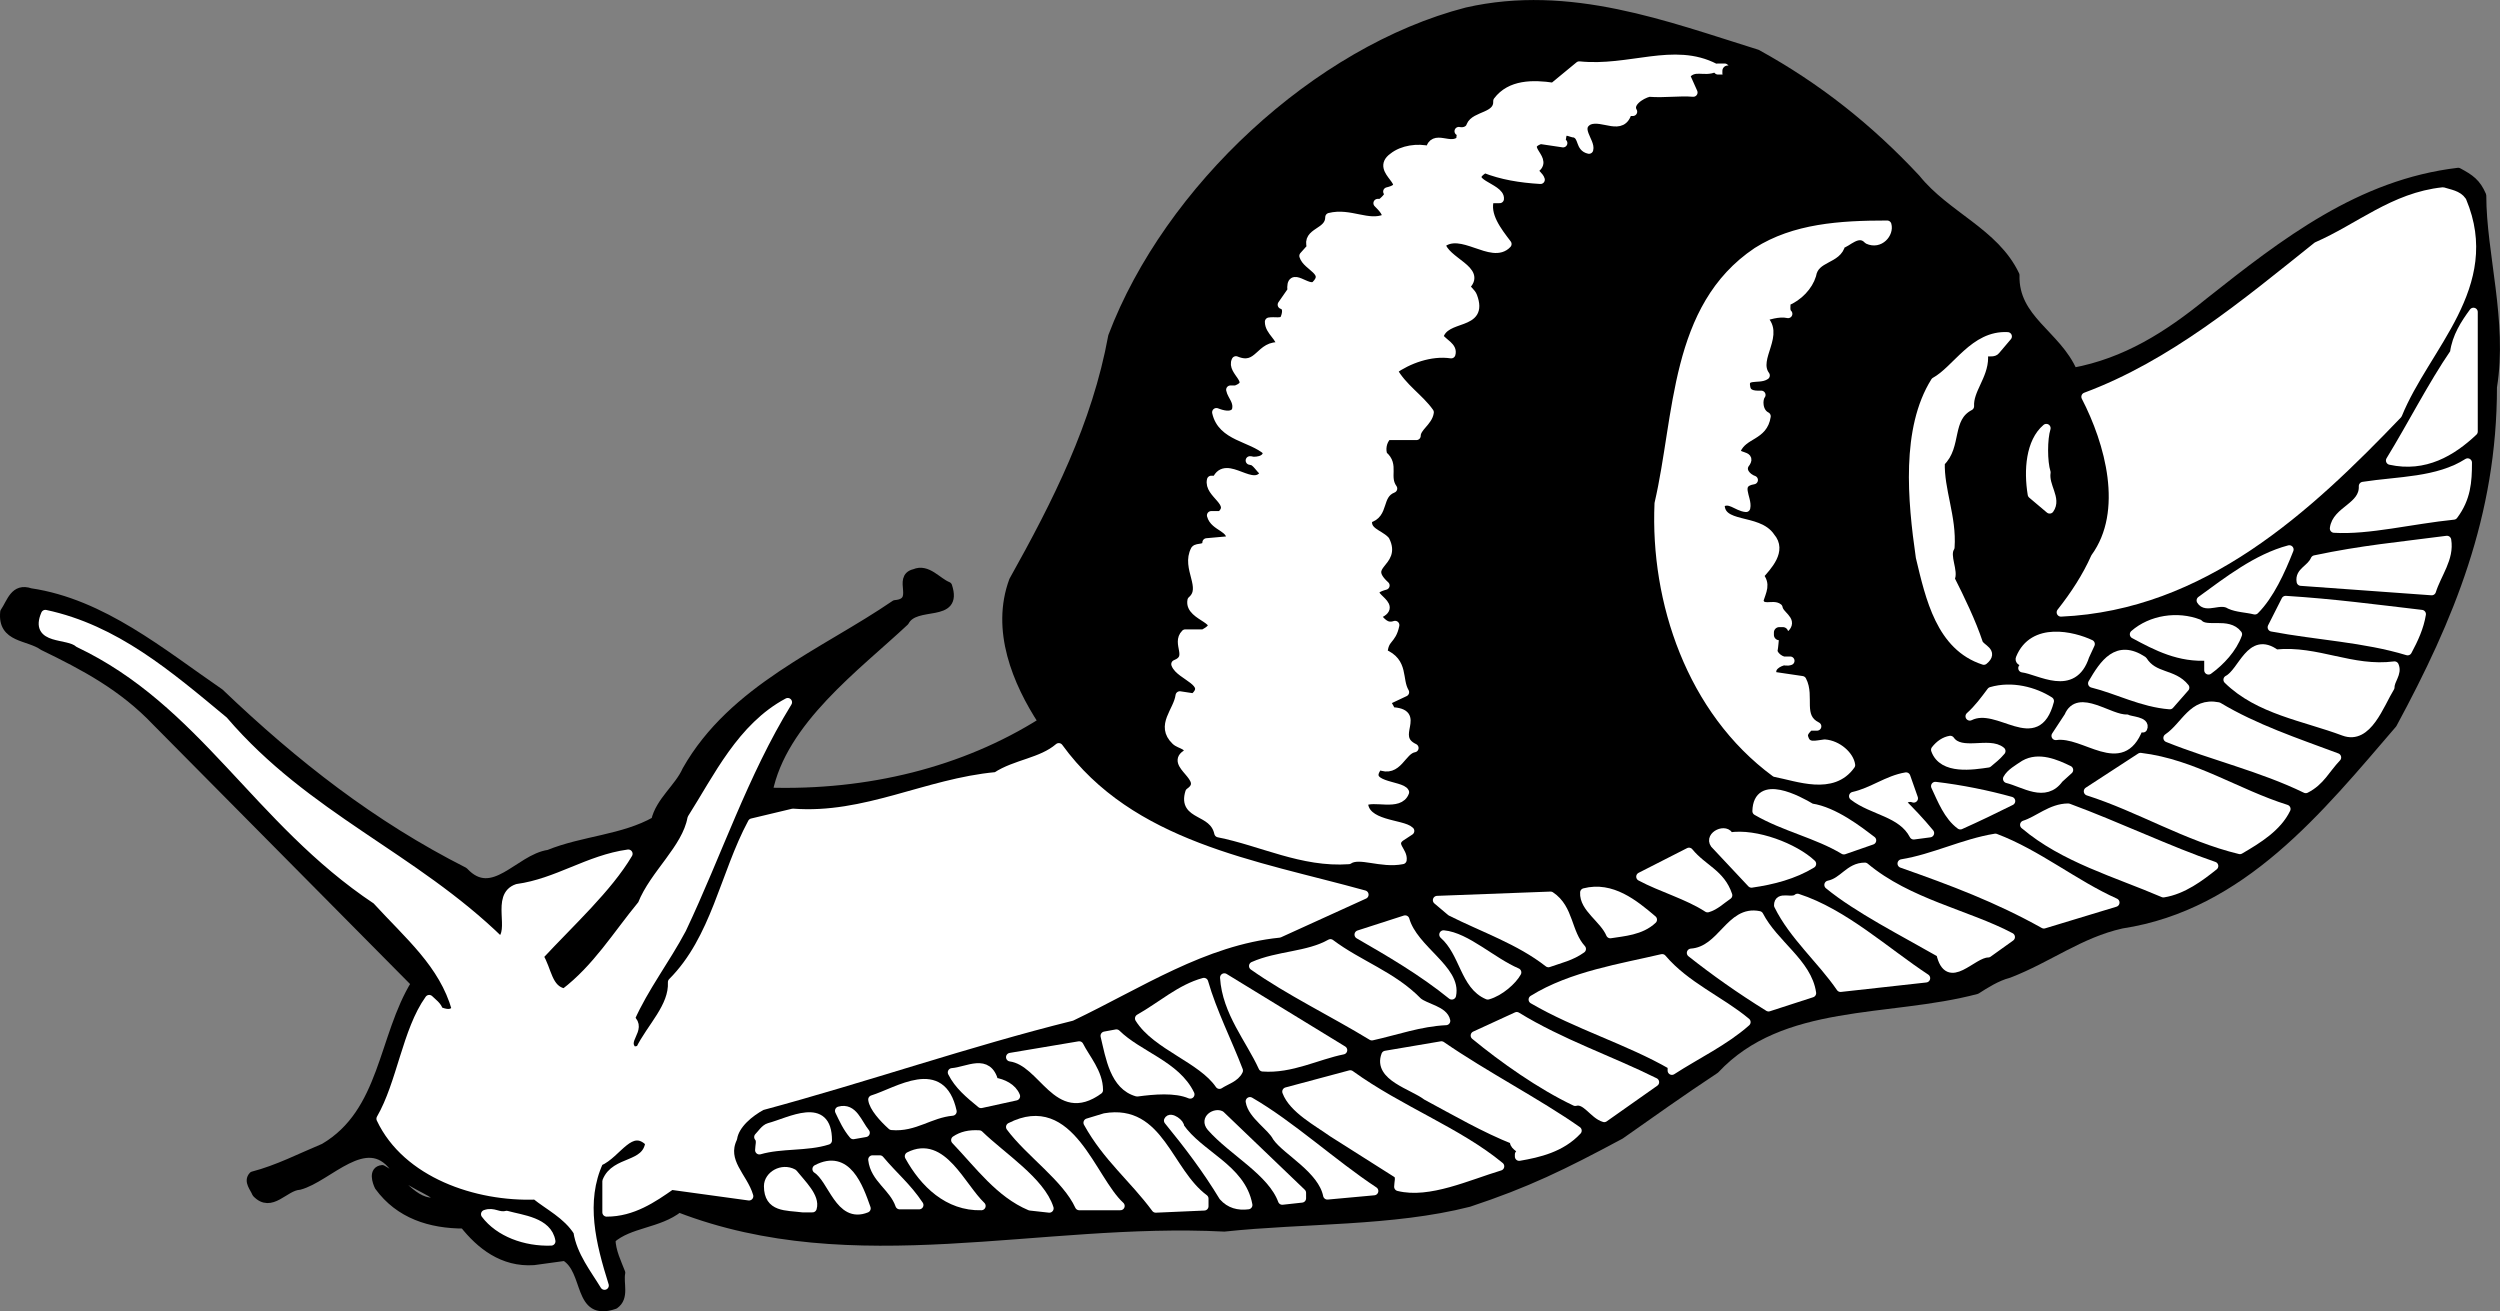 <svg xmlns="http://www.w3.org/2000/svg" xml:space="preserve" width="309.912" height="162.551" fill-rule="evenodd" stroke-linejoin="round" stroke-width="28.222" preserveAspectRatio="xMidYMid" version="1.2" viewBox="0 0 8199.764 4300.839"><rect x="0" y="0" width="8199.764" height="4300.839" fill="#808080" stroke="none"/><defs class="ClipPathGroup"><clipPath id="a" clipPathUnits="userSpaceOnUse"><path d="M0 0h21590v27940H0z"/></clipPath></defs><g class="SlideGroup"><g class="Slide" clip-path="url(#a)" transform="translate(-6684.264 -11828.599)"><g class="Page"><g class="com.sun.star.drawing.ClosedBezierShape"><path fill="none" d="M6697 11842h8174v4276H6697z" class="BoundingBox"/><path d="M10333 12932c-53 290-183 547-325 801-60 162 11 333 96 463-258 163-572 240-900 230 46-233 289-410 448-559 35-67 177-7 141-116-35-14-67-60-109-42-60 14 18 95-64 102-232 159-532 276-684 544-25 57-88 102-102 166-106 60-237 63-350 109-98 14-183 159-278 57-300-152-554-350-801-586-191-131-385-294-621-329-53-18-63 32-85 64-9 88 78 77 127 112 134 65 261 132 371 248l850 858c-109 176-102 423-300 539-77 32-152 71-233 92-17 18 4 39 11 57 49 52 92-22 141-25 95-25 219-180 310-60 46 56 110 67 159 109-88 28-130-67-197-102-32 3-18 42-11 56 67 92 169 124 279 124 53 67 127 127 229 120l102-14c78 46 39 201 163 158 35-24 14-70 21-105-11-29-32-71-32-110 60-53 155-49 222-102 575 222 1182 32 1789 63 262-28 551-17 802-81 190-63 307-120 497-222 95-67 205-145 311-215 218-233 568-184 857-261 28-18 67-43 106-53 130-50 232-131 370-162 395-60 649-378 889-657 187-346 328-685 328-1105 35-215-35-437-35-628-18-42-39-56-78-77-321 38-568 229-818 427-134 109-272 197-445 229-53-124-194-173-190-318-67-141-226-194-325-317-155-166-324-300-522-409-296-92-614-215-952-138-491 127-979 582-1162 1065z"/><path fill="none" stroke="#000" d="M10333 12932c-53 290-183 547-325 801-60 162 11 333 96 463-258 163-572 240-900 230 46-233 289-410 448-559 35-67 177-7 141-116-35-14-67-60-109-42-60 14 18 95-64 102-232 159-532 276-684 544-25 57-88 102-102 166-106 60-237 63-350 109-98 14-183 159-278 57-300-152-554-350-801-586-191-131-385-294-621-329-53-18-63 32-85 64-9 88 78 77 127 112 134 65 261 132 371 248l850 858c-109 176-102 423-300 539-77 32-152 71-233 92-17 18 4 39 11 57 49 52 92-22 141-25 95-25 219-180 310-60 46 56 110 67 159 109-88 28-130-67-197-102-32 3-18 42-11 56 67 92 169 124 279 124 53 67 127 127 229 120l102-14c78 46 39 201 163 158 35-24 14-70 21-105-11-29-32-71-32-110 60-53 155-49 222-102 575 222 1182 32 1789 63 262-28 551-17 802-81 190-63 307-120 497-222 95-67 205-145 311-215 218-233 568-184 857-261 28-18 67-43 106-53 130-50 232-131 370-162 395-60 649-378 889-657 187-346 328-685 328-1105 35-215-35-437-35-628-18-42-39-56-78-77-321 38-568 229-818 427-134 109-272 197-445 229-53-124-194-173-190-318-67-141-226-194-325-317-155-166-324-300-522-409-296-92-614-215-952-138-491 127-979 582-1162 1065z"/></g><g class="com.sun.star.drawing.ClosedBezierShape"><path fill="none" d="M10518 12021h1793v2633h-1793z" class="BoundingBox"/><path fill="#fff" d="M11779 12114c-67-10-141-10-183 46 3 53-74 46-88 81-4 14-21 22-39 18 14 7 3 18 7 28-35 35-89-24-103 35-39-10-89-3-120 22-64 46 74 91-18 113 11 7-3 24-21 38h-11c14 14 36 36 25 50-56 24-116-21-183-4 0 53-78 46-60 99l-25 28c11 36 85 51 39 96-25 22-85-52-78 18l-32 46c22 7 14 35 7 49-10 11-31 4-49 7 0 32 39 50 39 82-71-11-71 77-148 45-18 36 67 71 0 96h-18c4 21 28 38 18 70-14 21-46 11-64 4 18 81 113 81 166 127 4 35-46 35-56 31 21 0 31 29 49 39-35 71-127-49-159 25h-17c-11 46 81 74 31 116h-31c10 39 70 39 63 82l-78 7c0 24-31 14-38 24-32 60 38 124-11 166-11 57 124 64 39 109h-60c-32 32 25 78-32 100 14 39 120 60 60 110l-46-7c-7 52-66 98-14 148 14 14 50 14 39 42-66 35 74 81 7 127-25 81 78 56 95 134 141 28 275 99 427 88 35-24 106 14 176 0 4-28-38-49-7-74l32-21c-25-25-152-18-152-95 32-21 117 17 135-32-11-25-145-18-85-88 63 28 74-50 116-57-81-38 32-116-77-120 0-14-21-28-7-38l53-25c-25-42 0-99-71-128 4-53 28-39 39-92-32 11-46-14-64-32 99-35-70-70 32-98-78-71 39-71 0-148-21-22-67-29-56-71 56-14 28-78 81-99-28-39 7-77-32-109-7-18-4-46 14-64h95c0-28 39-46 43-77-32-46-89-81-120-138 49-35 123-63 191-53 7-24-24-35-40-56 19-74 150-32 111-134-4-11-18-21-25-32 60-53-67-81-79-139 65-56 167 54 217 0-32-42-74-95-57-148h32c4-39-127-53-49-99 56 22 116 32 183 36-3-11-18-21-25-32 64-32-49-74 25-99l74 11c-10-4-3-18-3-25 7-25 28-7 42-7 28 11 14 46 46 53 7-25-46-71 0-95 46-18 109 39 127-29h17c-17-28 25-56 53-63 53 4 99-4 145 0l-25-56c29-36 60-8 96-25-135-70-279 10-445-7z"/><path fill="none" stroke="#fff" d="M11779 12114c-67-10-141-10-183 46 3 53-74 46-88 81-4 14-21 22-39 18 14 7 3 18 7 28-35 35-89-24-103 35-39-10-89-3-120 22-64 46 74 91-18 113 11 7-3 24-21 38h-11c14 14 36 36 25 50-56 24-116-21-183-4 0 53-78 46-60 99l-25 28c11 36 85 51 39 96-25 22-85-52-78 18l-32 46c22 7 14 35 7 49-10 11-31 4-49 7 0 32 39 50 39 82-71-11-71 77-148 45-18 36 67 71 0 96h-18c4 21 28 38 18 70-14 21-46 11-64 4 18 81 113 81 166 127 4 35-46 35-56 31 21 0 31 29 49 39-35 71-127-49-159 25h-17c-11 46 81 74 31 116h-31c10 39 70 39 63 82l-78 7c0 24-31 14-38 24-32 60 38 124-11 166-11 57 124 64 39 109h-60c-32 32 25 78-32 100 14 39 120 60 60 110l-46-7c-7 52-66 98-14 148 14 14 50 14 39 42-66 35 74 81 7 127-25 81 78 56 95 134 141 28 275 99 427 88 35-24 106 14 176 0 4-28-38-49-7-74l32-21c-25-25-152-18-152-95 32-21 117 17 135-32-11-25-145-18-85-88 63 28 74-50 116-57-81-38 32-116-77-120 0-14-21-28-7-38l53-25c-25-42 0-99-71-128 4-53 28-39 39-92-32 11-46-14-64-32 99-35-70-70 32-98-78-71 39-71 0-148-21-22-67-29-56-71 56-14 28-78 81-99-28-39 7-77-32-109-7-18-4-46 14-64h95c0-28 39-46 43-77-32-46-89-81-120-138 49-35 123-63 191-53 7-24-24-35-40-56 19-74 150-32 111-134-4-11-18-21-25-32 60-53-67-81-79-139 65-56 167 54 217 0-32-42-74-95-57-148h32c4-39-127-53-49-99 56 22 116 32 183 36-3-11-18-21-25-32 64-32-49-74 25-99l74 11c-10-4-3-18-3-25 7-25 28-7 42-7 28 11 14 46 46 53 7-25-46-71 0-95 46-18 109 39 127-29h17c-17-28 25-56 53-63 53 4 99-4 145 0l-25-56c29-36 60-8 96-25-135-70-279 10-445-7z"/></g><g class="com.sun.star.drawing.PolyPolygonShape"><path fill="none" d="M12318 12050h25v11h-25z" class="BoundingBox"/><path fill="#fff" d="M12341 12059v-8h-22v8z"/><path fill="none" stroke="#fff" d="M12341 12059v-8h-22v8z"/></g><g class="com.sun.star.drawing.PolyPolygonShape"><path fill="none" d="M12333 12043h45v45h-45z" class="BoundingBox"/><path fill="#fff" d="M12359 12069h-8v-8h8z"/><path fill="none" stroke="#000" stroke-width="35" d="M12359 12069h-8v-8h8z"/></g><g class="com.sun.star.drawing.ClosedBezierShape"><path fill="none" d="M13443 12456h1351v1383h-1351z" class="BoundingBox"/><path fill="#fff" d="M14284 12636c-234 187-474 388-759 494 77 149 141 375 31 527-28 63-67 123-112 180 465-21 808-339 1105-649 91-224 328-421 211-700-14-21-42-24-63-31-162 17-275 119-413 179z"/><path fill="none" stroke="#fff" d="M14284 12636c-234 187-474 388-759 494 77 149 141 375 31 527-28 63-67 123-112 180 465-21 808-339 1105-649 91-224 328-421 211-700-14-21-42-24-63-31-162 17-275 119-413 179z"/></g><g class="com.sun.star.drawing.ClosedBezierShape"><path fill="none" d="M12123 12565h754v1825h-754z" class="BoundingBox"/><path fill="#fff" d="M12447 12654c-273 183-255 537-322 826-14 321 105 679 382 883 74 14 188 60 248-25-4-31-43-67-86-70-28 3-57 14-67-18-7-17 7-28 17-39h25c-63-31-21-98-49-151l-95-14c-15-29 17-46 38-50h18c-18 7-49-7-56-31 7-37 0-58 24-79h18c21-25-21-39-25-64-17-14-56 11-63-24 10-32 24-53 0-81 28-32 77-82 38-127-42-64-169-29-165-110 31-21 53 11 84 14 7-31-38-81 25-91-21-7-46-32-25-57 18-28-35-14-31-42 24-53 88-43 98-110-28-14-28-56-17-70-14 0-46 3-50-25-10-46 43-24 64-39-42-57 56-138-14-191 21-4 56-18 88-11-11-10-4-28-7-39 42-17 74-52 85-88 10-60 85-49 96-102 17 0 56-49 88-14 39 18 71-21 63-49-155 0-304 10-427 88z"/><path fill="none" stroke="#fff" d="M12447 12654c-273 183-255 537-322 826-14 321 105 679 382 883 74 14 188 60 248-25-4-31-43-67-86-70-28 3-57 14-67-18-7-17 7-28 17-39h25c-63-31-21-98-49-151l-95-14c-15-29 17-46 38-50h18c-18 7-49-7-56-31 7-37 0-58 24-79h18c21-25-21-39-25-64-17-14-56 11-63-24 10-32 24-53 0-81 28-32 77-82 38-127-42-64-169-29-165-110 31-21 53 11 84 14 7-31-38-81 25-91-21-7-46-32-25-57 18-28-35-14-31-42 24-53 88-43 98-110-28-14-28-56-17-70-14 0-46 3-50-25-10-46 43-24 64-39-42-57 56-138-14-191 21-4 56-18 88-11-11-10-4-28-7-39 42-17 74-52 85-88 10-60 85-49 96-102 17 0 56-49 88-14 39 18 71-21 63-49-155 0-304 10-427 88z"/></g><g class="com.sun.star.drawing.ClosedBezierShape"><path fill="none" d="M14523 12851h276v496h-276z" class="BoundingBox"/><path fill="#fff" d="M14734 12986c-72 105-139 237-210 353 113 25 202-28 273-95v-392c-28 38-56 81-63 134z"/><path fill="none" stroke="#fff" d="M14734 12986c-72 105-139 237-210 353 113 25 202-28 273-95v-392c-28 38-56 81-63 134z"/></g><g class="com.sun.star.drawing.ClosedBezierShape"><path fill="none" d="M12958 12931h313v1066h-313z" class="BoundingBox"/><path fill="#fff" d="M13031 13080c-97 155-76 389-49 576 32 134 67 293 209 339 35-29-10-39-17-57-22-67-61-148-93-211 14-22-18-75 0-103 7-99-35-188-32-279 57-53 21-145 96-184-3-53 46-99 46-159-7-31 28-10 39-24l39-46c-110-6-167 109-238 148z"/><path fill="none" stroke="#fff" d="M13031 13080c-97 155-76 389-49 576 32 134 67 293 209 339 35-29-10-39-17-57-22-67-61-148-93-211 14-22-18-75 0-103 7-99-35-188-32-279 57-53 21-145 96-184-3-53 46-99 46-159-7-31 28-10 39-24l39-46c-110-6-167 109-238 148z"/></g><g class="com.sun.star.drawing.ClosedBezierShape"><path fill="none" d="M13342 13232h75v269h-75z" class="BoundingBox"/><path fill="#fff" d="m13349 13450 58 49c25-35-18-75-11-121-11-35-11-110 0-145-53 45-60 138-47 217z"/><path fill="none" stroke="#fff" d="m13349 13450 58 49c25-35-18-75-11-121-11-35-11-110 0-145-53 45-60 138-47 217z"/></g><g class="com.sun.star.drawing.ClosedBezierShape"><path fill="none" d="M14339 13345h441v220h-441z" class="BoundingBox"/><path fill="#fff" d="M14435 13423c3 68-88 79-95 139 112 7 254-29 392-43 42-56 46-110 46-173-99 63-227 59-343 77z"/><path fill="none" stroke="#fff" d="M14435 13423c3 68-88 79-95 139 112 7 254-29 392-43 42-56 46-110 46-173-99 63-227 59-343 77z"/></g><g class="com.sun.star.drawing.ClosedBezierShape"><path fill="none" d="M14229 13599h484v170h-484z" class="BoundingBox"/><path fill="#fff" d="M14277 13664c-14 32-52 39-46 72l429 31c18-57 60-107 50-167-160 21-277 31-433 64z"/><path fill="none" stroke="#fff" d="M14277 13664c-14 32-52 39-46 72l429 31c18-57 60-107 50-167-160 21-277 31-433 64z"/></g><g class="com.sun.star.drawing.ClosedBezierShape"><path fill="none" d="M13902 13630h293v202h-293z" class="BoundingBox"/><path fill="#fff" d="M13903 13798c17 29 63-7 95 14 24 11 54 11 82 18 49-49 85-128 113-199-106 28-202 103-290 167z"/><path fill="none" stroke="#fff" d="M13903 13798c17 29 63-7 95 14 24 11 54 11 82 18 49-49 85-128 113-199-106 28-202 103-290 167z"/></g><g class="com.sun.star.drawing.ClosedBezierShape"><path fill="none" d="M14135 13796h494v170h-494z" class="BoundingBox"/><path fill="#fff" d="M14136 13886c148 28 304 35 445 78 21-39 39-78 46-121-155-18-287-36-446-46z"/><path fill="none" stroke="#fff" d="M14136 13886c148 28 304 35 445 78 21-39 39-78 46-121-155-18-287-36-446-46z"/></g><g class="com.sun.star.drawing.ClosedBezierShape"><path fill="none" d="M6824 13842h4337v2205H6824z" class="BoundingBox"/><path fill="#fff" d="M6833 13843c-38 88 74 63 109 95 409 194 585 582 977 843 106 116 219 209 261 357-14 21-35 14-56 7-4-17-21-28-32-39-74 103-92 276-159 392 85 180 314 258 508 251 43 35 102 63 138 119 10 67 56 124 88 177-42-134-78-275-18-406 60-25 103-127 166-63-10 81-113 56-141 127v102c85 0 152-46 212-88l255 35c-18-63-89-113-53-190 7-46 56-85 95-106 342-92 674-208 1016-293 222-106 434-248 681-273l279-127c-357-99-766-158-1002-483-57 49-141 53-205 95-229 21-430 138-667 120l-134 32c-91 169-120 381-262 523 4 81-70 148-106 222l-21 4c-42-35 32-71-10-106 45-102 116-194 169-294 117-247 202-508 347-744-152 81-230 247-315 381-18 99-124 183-163 282-84 102-148 209-254 290-56-10-56-77-84-120 106-114 226-223 293-336-131 18-233 95-364 113-74 25-7 141-56 173-286-279-635-406-907-723-183-152-356-300-585-349z"/><path fill="none" stroke="#fff" d="M6833 13843c-38 88 74 63 109 95 409 194 585 582 977 843 106 116 219 209 261 357-14 21-35 14-56 7-4-17-21-28-32-39-74 103-92 276-159 392 85 180 314 258 508 251 43 35 102 63 138 119 10 67 56 124 88 177-42-134-78-275-18-406 60-25 103-127 166-63-10 81-113 56-141 127v102c85 0 152-46 212-88l255 35c-18-63-89-113-53-190 7-46 56-85 95-106 342-92 674-208 1016-293 222-106 434-248 681-273l279-127c-357-99-766-158-1002-483-57 49-141 53-205 95-229 21-430 138-667 120l-134 32c-91 169-120 381-262 523 4 81-70 148-106 222l-21 4c-42-35 32-71-10-106 45-102 116-194 169-294 117-247 202-508 347-744-152 81-230 247-315 381-18 99-124 183-163 282-84 102-148 209-254 290-56-10-56-77-84-120 106-114 226-223 293-336-131 18-233 95-364 113-74 25-7 141-56 173-286-279-635-406-907-723-183-152-356-300-585-349z"/></g><g class="com.sun.star.drawing.ClosedBezierShape"><path fill="none" d="M13683 13859h343v170h-343z" class="BoundingBox"/><path fill="#fff" d="M13684 13909c74 40 149 79 244 72v46c40-29 79-71 96-118-32-42-103-7-128-35-70-27-156-14-212 35z"/><path fill="none" stroke="#fff" d="M13684 13909c74 40 149 79 244 72v46c40-29 79-71 96-118-32-42-103-7-128-35-70-27-156-14-212 35z"/></g><g class="com.sun.star.drawing.ClosedBezierShape"><path fill="none" d="M13308 13913h235v137h-235z" class="BoundingBox"/><path fill="#fff" d="M13310 13988c-6 14 29 10 8 32 56 7 166 81 205-40l18-39c-57-27-188-59-231 47z"/><path fill="none" stroke="#fff" d="M13310 13988c-6 14 29 10 8 32 56 7 166 81 205-40l18-39c-57-27-188-59-231 47z"/></g><g class="com.sun.star.drawing.PolyPolygonShape"><path fill="none" d="M12502 13885h49v45h-49z" class="BoundingBox"/><path fill="#fff" d="M12532 13911h-12v-8h12z"/><path fill="none" stroke="#000" stroke-width="35" d="M12532 13911h-12v-8h12z"/></g><g class="com.sun.star.drawing.ClosedBezierShape"><path fill="none" d="M13990 13955h553v280h-553z" class="BoundingBox"/><path fill="#fff" d="M13991 14058c102 100 250 121 381 170 78 29 117-88 152-145 0-25 25-46 14-71-141 18-254-53-389-39-84-62-109 60-158 85z"/><path fill="none" stroke="#fff" d="M13991 14058c102 100 250 121 381 170 78 29 117-88 152-145 0-25 25-46 14-71-141 18-254-53-389-39-84-62-109 60-158 85z"/></g><g class="com.sun.star.drawing.ClosedBezierShape"><path fill="none" d="M13546 13973h307v170h-307z" class="BoundingBox"/><path fill="#fff" d="M13547 14070c84 21 163 64 254 71l50-57c-39-49-102-32-138-89-85-56-128 10-166 75z"/><path fill="none" stroke="#fff" d="M13547 14070c84 21 163 64 254 71l50-57c-39-49-102-32-138-89-85-56-128 10-166 75z"/></g><g class="com.sun.star.drawing.ClosedBezierShape"><path fill="none" d="M13144 14087h265v119h-265z" class="BoundingBox"/><path fill="#fff" d="M13145 14178c95-47 219 114 262-50-50-32-124-52-192-32-21 28-42 57-70 82z"/><path fill="none" stroke="#fff" d="M13145 14178c95-47 219 114 262-50-50-32-124-52-192-32-21 28-42 57-70 82z"/></g><g class="com.sun.star.drawing.ClosedBezierShape"><path fill="none" d="M13426 14145h290v143h-290z" class="BoundingBox"/><path fill="#fff" d="M13427 14242c95-14 216 122 272-25h14c11-24-42-24-53-31-56 3-159-86-191-8z"/><path fill="none" stroke="#fff" d="M13427 14242c95-14 216 122 272-25h14c11-24-42-24-53-31-56 3-159-86-191-8z"/></g><g class="com.sun.star.drawing.ClosedBezierShape"><path fill="none" d="M13793 14143h558v275h-558z" class="BoundingBox"/><path fill="#fff" d="M13794 14249c149 60 307 96 453 167 49-25 64-63 102-103-134-50-269-95-389-167-85-17-107 63-166 103z"/><path fill="none" stroke="#fff" d="M13794 14249c149 60 307 96 453 167 49-25 64-63 102-103-134-50-269-95-389-167-85-17-107 63-166 103z"/></g><g class="com.sun.star.drawing.ClosedBezierShape"><path fill="none" d="M13031 14255h219v86h-219z" class="BoundingBox"/><path fill="#fff" d="M13032 14288c24 68 124 51 173 44 18-16 25-19 43-40-39-33-132 14-167-36-18 3-35 14-49 32z"/><path fill="none" stroke="#fff" d="M13032 14288c24 68 124 51 173 44 18-16 25-19 43-40-39-33-132 14-167-36-18 3-35 14-49 32z"/></g><g class="com.sun.star.drawing.ClosedBezierShape"><path fill="none" d="M13532 14311h653v307h-653z" class="BoundingBox"/><path fill="#fff" d="M13533 14424c169 54 324 150 498 192 60-35 123-74 152-134-163-51-304-149-478-170z"/><path fill="none" stroke="#fff" d="M13533 14424c169 54 324 150 498 192 60-35 123-74 152-134-163-51-304-149-478-170z"/></g><g class="com.sun.star.drawing.ClosedBezierShape"><path fill="none" d="M13267 14323h205v94h-205z" class="BoundingBox"/><path fill="#fff" d="M13268 14383c56 14 124 64 170 0l32-29c-43-21-99-45-146-18-21 14-46 28-56 47z"/><path fill="none" stroke="#fff" d="M13268 14383c56 14 124 64 170 0l32-29c-43-21-99-45-146-18-21 14-46 28-56 47z"/></g><g class="com.sun.star.drawing.ClosedBezierShape"><path fill="none" d="M12762 14375h254v195h-254z" class="BoundingBox"/><path fill="#fff" d="M12763 14440c63 49 159 53 198 128l53-7c-32-39-64-72-95-103 10-7 24-18 42-11l-25-71c-61 10-110 50-173 64z"/><path fill="none" stroke="#fff" d="M12763 14440c63 49 159 53 198 128l53-7c-32-39-64-72-95-103 10-7 24-18 42-11l-25-71c-61 10-110 50-173 64z"/></g><g class="com.sun.star.drawing.ClosedBezierShape"><path fill="none" d="M13031 14406h251v131h-251z" class="BoundingBox"/><path fill="#fff" d="M13114 14535c56-25 114-53 166-79-75-21-163-39-248-49 21 45 42 99 82 128z"/><path fill="none" stroke="#fff" d="M13114 14535c56-25 114-53 166-79-75-21-163-39-248-49 21 45 42 99 82 128z"/></g><g class="com.sun.star.drawing.ClosedBezierShape"><path fill="none" d="M12445 14430h381v189h-381z" class="BoundingBox"/><path fill="#fff" d="M12446 14489c91 53 198 75 286 128l92-32c-42-32-124-96-199-107-42-25-176-98-179 11z"/><path fill="none" stroke="#fff" d="M12446 14489c91 53 198 75 286 128l92-32c-42-32-124-96-199-107-42-25-176-98-179 11z"/></g><g class="com.sun.star.drawing.ClosedBezierShape"><path fill="none" d="M13323 14477h625v283h-625z" class="BoundingBox"/><path fill="#fff" d="M13324 14534c130 110 300 157 456 224 64-10 121-53 166-89-144-49-318-132-478-191-56 0-99 42-144 56z"/><path fill="none" stroke="#fff" d="M13324 14534c130 110 300 157 456 224 64-10 121-53 166-89-144-49-318-132-478-191-56 0-99 42-144 56z"/></g><g class="com.sun.star.drawing.ClosedBezierShape"><path fill="none" d="M12303 14558h326v170h-326z" class="BoundingBox"/><path fill="#fff" d="m12308 14597 121 129c70-10 139-28 198-64-56-53-184-103-270-89-10-31-69-4-49 24z"/><path fill="none" stroke="#fff" d="m12308 14597 121 129c70-10 139-28 198-64-56-53-184-103-270-89-10-31-69-4-49 24z"/></g><g class="com.sun.star.drawing.ClosedBezierShape"><path fill="none" d="M12921 14576h703v286h-703z" class="BoundingBox"/><path fill="#fff" d="M12922 14661c165 58 314 114 466 199l234-71c-134-60-255-160-393-212-105 17-202 67-307 84z"/><path fill="none" stroke="#fff" d="M12922 14661c165 58 314 114 466 199l234-71c-134-60-255-160-393-212-105 17-202 67-307 84z"/></g><g class="com.sun.star.drawing.ClosedBezierShape"><path fill="none" d="M12064 14622h290v187h-290z" class="BoundingBox"/><path fill="#fff" d="M12065 14704c67 36 156 61 220 103 25-7 46-28 67-42-24-72-82-86-128-142z"/><path fill="none" stroke="#fff" d="M12065 14704c67 36 156 61 220 103 25-7 46-28 67-42-24-72-82-86-128-142z"/></g><g class="com.sun.star.drawing.ClosedBezierShape"><path fill="none" d="M12681 14671h600v336h-600z" class="BoundingBox"/><path fill="#fff" d="M12682 14731c95 78 243 153 367 224 25 113 103 0 156 0l74-53c-141-75-336-111-478-230-52 0-70 49-119 59z"/><path fill="none" stroke="#fff" d="M12682 14731c95 78 243 153 367 224 25 113 103 0 156 0l74-53c-141-75-336-111-478-230-52 0-70 49-119 59z"/></g><g class="com.sun.star.drawing.ClosedBezierShape"><path fill="none" d="M11880 14750h227v144h-227z" class="BoundingBox"/><path fill="#fff" d="M11881 14756c-3 51 64 86 85 136 43-7 100-10 139-47-61-52-135-112-224-89z"/><path fill="none" stroke="#fff" d="M11881 14756c-3 51 64 86 85 136 43-7 100-10 139-47-61-52-135-112-224-89z"/></g><g class="com.sun.star.drawing.ClosedBezierShape"><path fill="none" d="M11397 14766h477v223h-477z" class="BoundingBox"/><path fill="#fff" d="M11443 14819c107 54 224 93 320 168 39-14 74-21 109-46-49-54-39-132-102-174l-372 14z"/><path fill="none" stroke="#fff" d="M11443 14819c107 54 224 93 320 168 39-14 74-21 109-46-49-54-39-132-102-174l-372 14z"/></g><g class="com.sun.star.drawing.ClosedBezierShape"><path fill="none" d="M12516 14773h487v297h-487z" class="BoundingBox"/><path fill="#fff" d="M12517 14798c49 100 141 178 204 270l280-31c-131-86-269-214-421-263-18 17-63-10-63 24z"/><path fill="none" stroke="#fff" d="M12517 14798c49 100 141 178 204 270l280-31c-131-86-269-214-421-263-18 17-63-10-63 24z"/></g><g class="com.sun.star.drawing.ClosedBezierShape"><path fill="none" d="M12230 14828h399v306h-399z" class="BoundingBox"/><path fill="#fff" d="M12231 14954c77 61 162 121 254 178l142-46c-14-99-124-160-173-255-96-20-121 116-223 123z"/><path fill="none" stroke="#fff" d="M12231 14954c77 61 162 121 254 178l142-46c-14-99-124-160-173-255-96-20-121 116-223 123z"/></g><g class="com.sun.star.drawing.ClosedBezierShape"><path fill="none" d="M11140 14844h310v251h-310z" class="BoundingBox"/><path fill="#fff" d="M11141 14894c99 57 209 121 305 199 18-85-125-149-153-248z"/><path fill="none" stroke="#fff" d="M11141 14894c99 57 209 121 305 199 18-85-125-149-153-248z"/></g><g class="com.sun.star.drawing.ClosedBezierShape"><path fill="none" d="M11418 14893h244v202h-244z" class="BoundingBox"/><path fill="#fff" d="M11419 14894c68 60 68 167 145 199 40-11 82-49 96-75-82-35-166-117-241-124z"/><path fill="none" stroke="#fff" d="M11419 14894c68 60 68 167 145 199 40-11 82-49 96-75-82-35-166-117-241-124z"/></g><g class="com.sun.star.drawing.ClosedBezierShape"><path fill="none" d="M10794 14922h635v307h-635z" class="BoundingBox"/><path fill="#fff" d="M10795 14997c116 82 261 152 389 230 81-18 158-46 243-50-7-35-67-42-92-63-84-86-194-121-287-191-74 42-172 38-253 74z"/><path fill="none" stroke="#fff" d="M10795 14997c116 82 261 152 389 230 81-18 158-46 243-50-7-35-67-42-92-63-84-86-194-121-287-191-74 42-172 38-253 74z"/></g><g class="com.sun.star.drawing.ClosedBezierShape"><path fill="none" d="M11711 14971h703v371h-703z" class="BoundingBox"/><path fill="#fff" d="M11712 15107c144 84 314 134 456 216v17c82-53 173-96 244-159-85-71-199-118-276-209-131 31-297 56-424 135z"/><path fill="none" stroke="#fff" d="M11712 15107c144 84 314 134 456 216v17c82-53 173-96 244-159-85-71-199-118-276-209-131 31-297 56-424 135z"/></g><g class="com.sun.star.drawing.ClosedBezierShape"><path fill="none" d="M10699 15034h392v298h-392z" class="BoundingBox"/><path fill="#fff" d="M10826 15329c93 7 178-39 263-56l-389-238c7 113 84 202 126 294z"/><path fill="none" stroke="#fff" d="M10826 15329c93 7 178-39 263-56l-389-238c7 113 84 202 126 294z"/></g><g class="com.sun.star.drawing.ClosedBezierShape"><path fill="none" d="M10420 15049h329v339h-329z" class="BoundingBox"/><path fill="#fff" d="M10421 15169c56 90 205 132 263 217 21-14 52-22 63-46-35-92-86-192-114-290-77 21-138 77-212 119z"/><path fill="none" stroke="#fff" d="M10421 15169c56 90 205 132 263 217 21-14 52-22 63-46-35-92-86-192-114-290-77 21-138 77-212 119z"/></g><g class="com.sun.star.drawing.ClosedBezierShape"><path fill="none" d="M11521 15161h593v336h-593z" class="BoundingBox"/><path fill="#fff" d="M11522 15225c91 75 215 163 329 217 35-10 60 43 95 53l166-117c-149-74-308-127-453-216z"/><path fill="none" stroke="#fff" d="M11522 15225c91 75 215 163 329 217 35-10 60 43 95 53l166-117c-149-74-308-127-453-216z"/></g><g class="com.sun.star.drawing.ClosedBezierShape"><path fill="none" d="M10307 15218h283v202h-283z" class="BoundingBox"/><path fill="#fff" d="M10308 15226c17 71 31 164 106 185 53-7 125-14 174 7-46-96-170-128-242-199z"/><path fill="none" stroke="#fff" d="M10308 15226c17 71 31 164 106 185 53-7 125-14 174 7-46-96-170-128-242-199z"/></g><g class="com.sun.star.drawing.ClosedBezierShape"><path fill="none" d="M11224 15257h636v367h-636z" class="BoundingBox"/><path fill="#fff" d="M11229 15289c-27 71 88 99 134 134 95 51 191 107 290 146-10 14 18 25 28 39-3 3-7 7-14 7v7c64-11 138-28 191-85-131-92-304-181-446-279z"/><path fill="none" stroke="#fff" d="M11229 15289c-27 71 88 99 134 134 95 51 191 107 290 146-10 14 18 25 28 39-3 3-7 7-14 7v7c64-11 138-28 191-85-131-92-304-181-446-279z"/></g><g class="com.sun.star.drawing.ClosedBezierShape"><path fill="none" d="M9997 15257h293v178h-293z" class="BoundingBox"/><path fill="#fff" d="M9998 15296c109 15 152 208 290 108 0-57-43-104-64-146z"/><path fill="none" stroke="#fff" d="M9998 15296c109 15 152 208 290 108 0-57-43-104-64-146z"/></g><g class="com.sun.star.drawing.ClosedBezierShape"><path fill="none" d="M9806 15329h212v122h-212z" class="BoundingBox"/><path fill="#fff" d="M9807 15346c21 42 56 71 95 103l114-25c-11-28-43-43-71-47-21-80-86-35-138-31z"/><path fill="none" stroke="#fff" d="M9807 15346c21 42 56 71 95 103l114-25c-11-28-43-43-71-47-21-80-86-35-138-31z"/></g><g class="com.sun.star.drawing.ClosedBezierShape"><path fill="none" d="M10903 15352h703v377h-703z" class="BoundingBox"/><path fill="#fff" d="M10904 15409c21 57 102 100 151 135l213 135c10 11 3 28 3 42 99 25 227-35 333-67-138-114-329-184-491-301z"/><path fill="none" stroke="#fff" d="M10904 15409c21 57 102 100 151 135l213 135c10 11 3 28 3 42 99 25 227-35 333-67-138-114-329-184-491-301z"/></g><g class="com.sun.star.drawing.ClosedBezierShape"><path fill="none" d="M9545 15381h265v143h-265z" class="BoundingBox"/><path fill="#fff" d="M9546 15435c3 25 35 61 63 86 75 7 124-40 199-47-36-164-178-65-262-39z"/><path fill="none" stroke="#fff" d="M9546 15435c3 25 35 61 63 86 75 7 124-40 199-47-36-164-178-65-262-39z"/></g><g class="com.sun.star.drawing.ClosedBezierShape"><path fill="none" d="M10783 15440h410v311h-410z" class="BoundingBox"/><path fill="#fff" d="M10872 15558c32 46 149 106 166 191l153-14c-135-89-272-216-407-294 7 45 70 82 88 117z"/><path fill="none" stroke="#fff" d="M10872 15558c32 46 149 106 166 191l153-14c-135-89-272-216-407-294 7 45 70 82 88 117z"/></g><g class="com.sun.star.drawing.ClosedBezierShape"><path fill="none" d="M9436 15469h89v84h-89z" class="BoundingBox"/><path fill="#fff" d="M9437 15472c14 29 25 54 46 79l40-7c-26-32-40-85-86-72z"/><path fill="none" stroke="#fff" d="M9437 15472c14 29 25 54 46 79l40-7c-26-32-40-85-86-72z"/></g><g class="com.sun.star.drawing.ClosedBezierShape"><path fill="none" d="M10648 15483h308v285h-308z" class="BoundingBox"/><path fill="#fff" d="M10656 15525c71 81 199 146 234 241l64-7v-18l-266-255c-17-9-55 11-32 39z"/><path fill="none" stroke="#fff" d="M10656 15525c71 81 199 146 234 241l64-7v-18l-266-255c-17-9-55 11-32 39z"/></g><g class="com.sun.star.drawing.ClosedBezierShape"><path fill="none" d="M9171 15490h230v113h-230z" class="BoundingBox"/><path fill="#fff" d="M9172 15558c10 11 3 29 3 43 72-21 156-10 224-32 0-132-124-61-192-43-14 4-25 22-35 32z"/><path fill="none" stroke="#fff" d="M9172 15558c10 11 3 29 3 43 72-21 156-10 224-32 0-132-124-61-192-43-14 4-25 22-35 32z"/></g><g class="com.sun.star.drawing.ClosedBezierShape"><path fill="none" d="M10251 15490h385v304h-385z" class="BoundingBox"/><path fill="#fff" d="M10252 15511c63 114 149 181 223 281l159-7v-25c-120-89-145-297-326-266z"/><path fill="none" stroke="#fff" d="M10252 15511c63 114 149 181 223 281l159-7v-25c-120-89-145-297-326-266z"/></g><g class="com.sun.star.drawing.ClosedBezierShape"><path fill="none" d="M10515 15498h265v286h-265z" class="BoundingBox"/><path fill="#fff" d="M10516 15504c67 82 126 160 180 249 22 25 50 32 82 28-22-121-160-163-224-256 4-10-31-37-38-21z"/><path fill="none" stroke="#fff" d="M10516 15504c67 82 126 160 180 249 22 25 50 32 82 28-22-121-160-163-224-256 4-10-31-37-38-21z"/></g><g class="com.sun.star.drawing.ClosedBezierShape"><path fill="none" d="M9997 15502h364v284h-364z" class="BoundingBox"/><path fill="#fff" d="M9998 15525c63 85 184 167 226 259h135c-96-88-163-360-361-259z"/><path fill="none" stroke="#fff" d="M9998 15525c63 85 184 167 226 259h135c-96-88-163-360-361-259z"/></g><g class="com.sun.star.drawing.ClosedBezierShape"><path fill="none" d="M9817 15549h311v245h-311z" class="BoundingBox"/><path fill="#fff" d="M9818 15568c78 82 145 175 245 217l63 7c-28-89-156-170-230-242-33-2-57 4-78 18z"/><path fill="none" stroke="#fff" d="M9818 15568c78 82 145 175 245 217l63 7c-28-89-156-170-230-242-33-2-57 4-78 18z"/></g><g class="com.sun.star.drawing.ClosedBezierShape"><path fill="none" d="M9665 15608h240v178h-240z" class="BoundingBox"/><path fill="#fff" d="M9666 15621c49 89 128 166 237 163-67-64-128-219-237-163z"/><path fill="none" stroke="#fff" d="M9666 15621c49 89 128 166 237 163-67-64-128-219-237-163z"/></g><g class="com.sun.star.drawing.ClosedBezierShape"><path fill="none" d="M9545 15631h156v152h-156z" class="BoundingBox"/><path fill="#fff" d="M9546 15632c7 63 68 89 89 149h64c-40-60-82-93-129-149z"/><path fill="none" stroke="#fff" d="M9546 15632c7 63 68 89 89 149h64c-40-60-82-93-129-149z"/></g><g class="com.sun.star.drawing.ClosedBezierShape"><path fill="none" d="M9362 15648h166v152h-166z" class="BoundingBox"/><path fill="#fff" d="M9363 15663c52 33 74 165 163 129-25-71-64-181-163-129z"/><path fill="none" stroke="#fff" d="M9363 15663c52 33 74 165 163 129-25-71-64-181-163-129z"/></g><g class="com.sun.star.drawing.ClosedBezierShape"><path fill="none" d="M9203 15669h150v124h-150z" class="BoundingBox"/><path fill="#fff" d="M9204 15719c0 72 59 65 113 72h32c11-36-35-79-63-114-37-20-82 7-82 42z"/><path fill="none" stroke="#fff" d="M9204 15719c0 72 59 65 113 72h32c11-36-35-79-63-114-37-20-82 7-82 42z"/></g><g class="com.sun.star.drawing.ClosedBezierShape"><path fill="none" d="M8275 15807h219v95h-219z" class="BoundingBox"/><path fill="#fff" d="M8276 15811c45 60 131 92 216 89-11-65-96-72-146-86-28 7-42-13-70-3z"/><path fill="none" stroke="#fff" d="M8276 15811c45 60 131 92 216 89-11-65-96-72-146-86-28 7-42-13-70-3z"/></g></g></g></g></svg>
